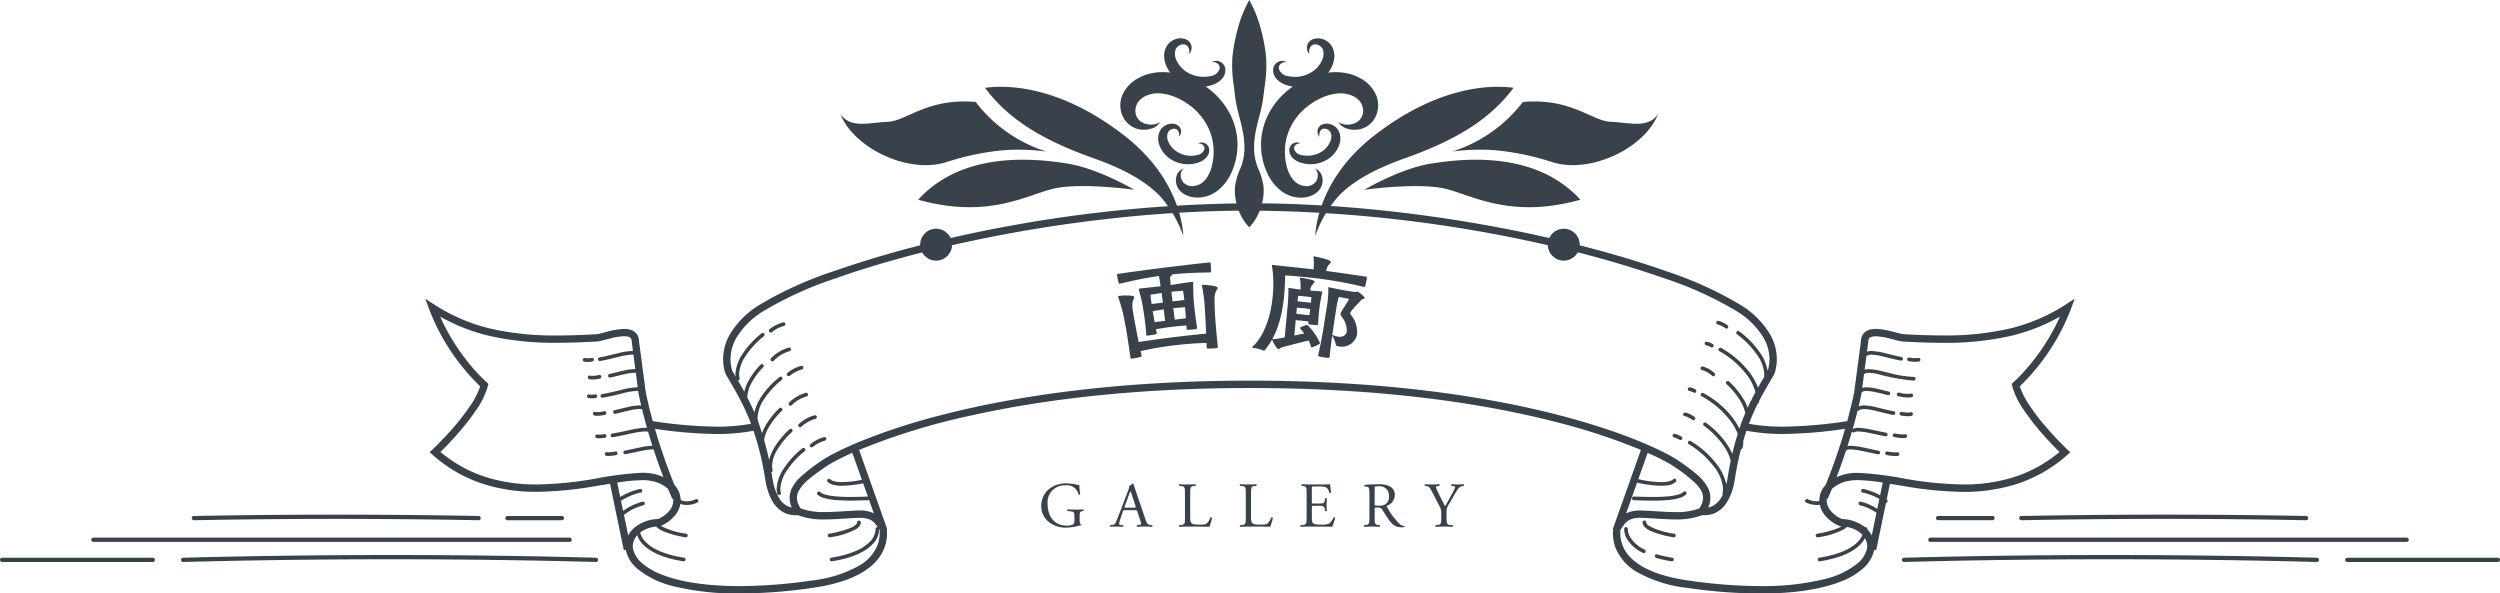 <svg xmlns="http://www.w3.org/2000/svg" width="470" height="111.575" viewBox="0 0 470 111.575"><defs><style>.a{fill:#39424b;}</style></defs><g transform="translate(25 890)"><path class="a" d="M-32.028-1.9c0-.612.012-.948.516-1.008l.192-.024a.209.209,0,0,0-.012-.3c-.4.024-.8.036-1.272.036-.708,0-1.368-.012-1.716-.036a.2.2,0,0,0,0,.3l.528.06c.744.084.78.156.78,1.164v.48a1.337,1.337,0,0,1-.12.684c-.132.2-.576.36-1.32.36-2.412,0-3.6-1.812-3.6-4.116A3.183,3.183,0,0,1-34.7-7.752a2.195,2.195,0,0,1,2.46,1.7c.072.072.288.06.324-.036a13.5,13.5,0,0,1-.18-1.74,3.167,3.167,0,0,1-.744-.108,7.172,7.172,0,0,0-1.524-.18,4.968,4.968,0,0,0-3.8,1.4,4.118,4.118,0,0,0-1.08,2.844,3.778,3.778,0,0,0,1.1,2.724A5,5,0,0,0-34.488.192,9.38,9.38,0,0,0-32.34-.12a2.689,2.689,0,0,1,.588-.108.1.1,0,0,0,.012-.144c-.216-.084-.288-.372-.288-.852Zm11.4.744a2.459,2.459,0,0,1,.156.636c0,.12-.168.192-.42.216l-.348.036a.2.2,0,0,0,.024.3c.348-.012.8-.036,1.38-.036.54,0,.96.012,1.452.036a.235.235,0,0,0,0-.3L-18.708-.3c-.516-.06-.672-.24-1.02-1.272L-21.372-6.4c-.18-.528-.372-1.08-.528-1.608a.17.17,0,0,0-.18-.108,1.346,1.346,0,0,1-.624.456,1.721,1.721,0,0,1-.2.852l-1.224,3.24c-.5,1.344-.84,2.124-1.056,2.676a.8.8,0,0,1-.72.588l-.4.036a.236.236,0,0,0,.024.3C-25.956.024-25.524,0-25.128,0c.564.012.936.012,1.248.036a.193.193,0,0,0,.024-.3l-.4-.036c-.288-.024-.348-.1-.348-.24a4.587,4.587,0,0,1,.264-1l.42-1.26c.084-.252.156-.288.456-.288h1.812c.36,0,.408.036.492.3ZM-22.776-5.94a7.314,7.314,0,0,1,.288-.708h.024a7.906,7.906,0,0,1,.276.756l.648,1.956c.108.324.084.372-.264.372H-23.28c-.336,0-.348-.012-.252-.288ZM-12.228-1.8c0,1.26-.024,1.428-.72,1.5l-.36.036a.233.233,0,0,0,.024.3C-12.612.012-12.228,0-11.724,0h1.1c1.236,0,2.376.012,2.988.036a9.622,9.622,0,0,0,.5-1.68c0-.084-.228-.132-.3-.072A2.561,2.561,0,0,1-8.22-.528c-.192.108-.444.156-1.464.156-.948,0-1.176-.144-1.308-.276-.216-.228-.252-.54-.252-1.3V-6.12c0-1.26.024-1.452.732-1.512l.288-.024c.072-.048.048-.264-.024-.3-.6.024-1.008.036-1.476.036s-.888-.012-1.56-.036c-.072.036-.1.252-.024.3l.3.024c.756.06.78.252.78,1.512Zm11.436,0c0,1.26-.024,1.428-.72,1.5l-.36.036a.233.233,0,0,0,.024.3C-1.176.012-.792,0-.288,0h1.1C2.052,0,3.192.012,3.8.036a9.622,9.622,0,0,0,.5-1.68c0-.084-.228-.132-.3-.072A2.561,2.561,0,0,1,3.216-.528c-.192.108-.444.156-1.464.156C.8-.372.576-.516.444-.648c-.216-.228-.252-.54-.252-1.3V-6.12c0-1.26.024-1.452.732-1.512l.288-.024c.072-.048.048-.264-.024-.3-.6.024-1.008.036-1.476.036s-.888-.012-1.56-.036c-.072.036-.1.252-.024.3l.3.024c.756.06.78.252.78,1.512Zm11.436,0c0,1.26-.06,1.44-.744,1.5l-.4.036a.233.233,0,0,0,.024.3C10.236.012,10.644,0,11.16,0h1.08c1.068,0,2.136.012,3.216.036A10.457,10.457,0,0,0,16-1.632a.221.221,0,0,0-.3-.084,3.013,3.013,0,0,1-.852,1.164,3.512,3.512,0,0,1-1.536.18C12.252-.372,12-.5,11.856-.648c-.192-.2-.228-.612-.228-1.248V-3.588c0-.312.036-.324.4-.324h.7a4.014,4.014,0,0,1,.924.06.513.513,0,0,1,.372.456l.108.468a.237.237,0,0,0,.312-.012c0-.264-.048-.72-.048-1.152,0-.456.048-.924.048-1.212a.237.237,0,0,0-.312-.012l-.1.492c-.06.3-.144.372-.288.42a4.451,4.451,0,0,1-1.02.072h-.7c-.36,0-.4,0-.4-.336v-2.4c0-.456,0-.48.36-.48h.864a5.729,5.729,0,0,1,1.164.072c.624.156.732.576.912,1.14a.236.236,0,0,0,.3-.024,13.484,13.484,0,0,0-.192-1.6,16.107,16.107,0,0,1-1.62.036H11.16c-.492,0-.9-.012-1.416-.036-.072.036-.1.252-.024.3l.192.024c.708.084.732.264.732,1.512Zm11.808,0c0,1.26-.024,1.416-.72,1.5l-.3.036a.231.231,0,0,0,.024.3c.564-.024,1-.036,1.5-.036.48,0,.888.012,1.428.036a.235.235,0,0,0,.024-.3L24.156-.3c-.7-.1-.72-.24-.72-1.5V-3.312c0-.252.024-.264.564-.264a.856.856,0,0,1,.852.384c.372.54.864,1.368,1.176,1.812C26.88-.168,27.492.132,28.512.132a1.868,1.868,0,0,0,.528-.06A.1.1,0,0,0,29.028-.1,1.436,1.436,0,0,1,28.2-.432a12.943,12.943,0,0,1-2.412-3.192c-.06-.1-.12-.216-.06-.288a2.22,2.22,0,0,0,1.5-2,1.788,1.788,0,0,0-1-1.68,4.249,4.249,0,0,0-2-.36c-1.176,0-2,.036-2.676.1a.2.2,0,0,0-.012.3l.384.048c.492.06.528.264.528,1.4Zm.984-5.4c0-.336.036-.384.78-.384a1.768,1.768,0,0,1,1.92,1.848,1.721,1.721,0,0,1-.6,1.488,2.011,2.011,0,0,1-1.236.312c-.612,0-.792-.024-.828-.06a.945.945,0,0,1-.036-.4ZM36.948-2.448a2.765,2.765,0,0,1,.564-1.944L38.268-5.7c.6-1.032.96-1.788,1.584-1.9l.336-.06a.2.2,0,0,0-.024-.3c-.408.024-.744.036-1.116.036s-.72-.012-1.152-.036a.2.2,0,0,0-.024.3l.216.024c.288.036.5.12.5.192a10.941,10.941,0,0,1-.78,1.584c-.36.7-.756,1.392-1.128,2.028-.468-.828-.912-1.776-1.356-2.664a5.951,5.951,0,0,1-.372-.924c0-.1.084-.156.5-.216l.156-.024c.072-.072.072-.264-.036-.3-.3.024-.732.036-1.284.036-.576,0-1.008-.012-1.392-.036a.22.22,0,0,0-.024.3l.336.06c.36.06.54.12.948.912l1.416,2.76a2.415,2.415,0,0,1,.384,1.488v.612c0,1.284-.024,1.452-.72,1.524l-.372.036a.233.233,0,0,0,.024.3C35.532.012,35.964,0,36.468,0c.48,0,.888.012,1.632.036a.233.233,0,0,0,.024-.3L37.668-.3c-.648-.048-.72-.24-.72-1.524Z" transform="translate(210 -791)"/><path class="a" d="M528.154,725.491c-.019-.3-.014-.585-.03-.866a59.819,59.819,0,0,0-6.183.469,57.309,57.309,0,0,0-6.208,1.068c.071.3.142.594.21.891.019.1-.114.215-1,.39-.994.2-1.079.128-1.109-.022-.474-3.269-.695-4.84-1.03-6.477A27.533,27.533,0,0,0,511.516,716l-.008-.041c-.022-.109.022-.139.12-.158.725-.158,2.849-.177,2.912.191.03.172-.188.474-.286.888-.131.49-.15.913.37,3.707.583,3.135.711,3.683.741,3.854,3.634-.542,4.549-.635,6.366-.877,1.5-.172,2.751-.346,6.325-.7-.06-1.645-.128-2.773-.2-3.92a32.35,32.35,0,0,0-.583-5.072.2.2,0,0,0-.033-.062c-.005-.087.046-.093.117-.1l.125-.008c.615-.022,2.732.182,2.743.556.008.2-.245.466-.4.864-.174.463-.251.88-.12,3.718.079,1.713.3,4.135.561,6.578.005.106-.144.2-1.043.245-.855.046-1.054.041-1.065-.131Zm-3.767-3.506c-.019-.193-.016-.411-.041-.651-.64.041-1.877.15-2.928.283-.98.12-2.095.3-2.8.428.052.234.1.466.153.7.024.174-.008.24-1.024.4-.787.125-.921.152-.951-.019l-.005-.041c-.025-1.229-.439-4.108-.624-5.219a30.209,30.209,0,0,0-.776-3.28c-.014-.087.049-.166.193-.191,1.354-.158,2.658-.289,3.909-.43-.1-.755-.215-1.441-.305-1.929-2.109.319-3.307.507-7.273,1.422-.172.035-.275.035-.305-.114a11.709,11.709,0,0,1-.3-1.487c-.03-.15-.011-.177.242-.226,4.827-.7,6.11-.831,8.578-1.163,2.879-.327,3.83-.488,8.534-.981.2-.008.207.057.237.182a7.453,7.453,0,0,1,.063.782,6.853,6.853,0,0,1,.014.757c-.019.112-.041.155-.194.161-3.68.052-5.26.188-7.131.362v.022c.014.106-.1.207-.218.289a.508.508,0,0,0-.155.387l.1,1.3c1.324-.174,2.514-.4,3.988-.591l.046,0a.172.172,0,0,1,.212.18c-.011,1.09.033,2.544.1,3.367.079.972.406,3.841.64,5.107.011.109-.12.223-.234.234-.251.022-.518.065-.768.087-.272.024-.5.024-.706.041-.136.014-.256-.038-.267-.147Zm-4.7-6.753c-1.133.172-2.095.343-2.095.341s.087.888.212,1.724c.526-.057,1.313-.15,2.122-.259C519.849,716.437,519.767,715.835,519.688,715.233Zm-1.318,5.467c.512-.054,1.228-.136,1.967-.234-.071-.539-.15-1.294-.264-2.155-.8.128-1.545.259-2.059.338Q518.192,719.675,518.369,720.7Zm3.369-3.887c.907-.1,1.74-.21,2.217-.278-.1-.839-.24-1.722-.24-1.722s-1.021.073-2.187.191C521.6,715.607,521.668,716.211,521.739,716.813Zm2.348,1.081c-.5.046-1.348.112-2.2.191.1.839.185,1.6.275,2.155.853-.1,1.642-.2,2.1-.27C524.188,719.175,524.144,718.5,524.087,717.895Z" transform="translate(-326.302 -1550.15)"/><path class="a" d="M542.006,712.875c.174.035.207.134.188.215a7.676,7.676,0,0,1-.136.793c-.06.3-.117.575-.182.782-.027.128-.164.166-.308.136a73.853,73.853,0,0,0-7.834-1.476c-1.283-.2-5.881-.632-6.9-.676-.016.956-.065,1.953-.136,2.969-.27,3.882-1.144,8.016-3.666,11.024-.09.106-.158.147-.245.142a.462.462,0,0,1-.215-.071,6.411,6.411,0,0,0-1.762-.425c-.109-.022-.174-.044-.174-.112,0-.041.024-.084.093-.15,2.62-2.5,3.647-6.913,3.835-10.539a20.05,20.05,0,0,0-.215-4.571.474.474,0,0,0-.019-.134c0-.087.057-.106.158-.1l.152.008c1.534.2,5.083.523,7.524.823a11.161,11.161,0,0,0,0-2.272.2.2,0,0,1-.014-.112c.005-.063.033-.06.109-.052.21.011,3.23.6,3.162,1.062-.033.234-.463.526-.635.85a3.679,3.679,0,0,0-.267.82c1.411.172,3.884.542,7.439,1.057Zm-8.992,8.953c-.019.153-.1.226-1.266.079l-.343-.041c-.251-.071-.24-.139-.229-.248l.035-.3c-.37-.046-.945-.128-1.2-.155-.232-.025-.79-.06-1.2-.1-.114,1.209-.182,2.166-.25,2.877.616-.131,1.237-.256,1.858-.376-.316-.428-.607-.719-.724-.907-.041-.068-.082-.1-.079-.139s.054-.082.128-.117a4.149,4.149,0,0,1,1.2-.436.18.18,0,0,1,.134.06,11.43,11.43,0,0,1,2.277,3.293c-.005.044.011.065.005.112,0,.019-.03.06-.109.115a6.168,6.168,0,0,1-1.433.64.126.126,0,0,1-.123-.106,8.124,8.124,0,0,0-.458-1.193c-.6.123-4.4,1.1-5.039,1.294-.294.065-.444.338-.621.324-.387-.027-1.22-1.683-1.218-1.792,0-.066.114-.06.251-.074a21.464,21.464,0,0,0,2.13-.332c.12-1.25.567-6.05.6-6.524.049-.629.073-.91.1-2.5.005-.065-.014-.131-.011-.177.005-.084.063-.125.18-.117.052.005.1.033.169.038.583.087,1.31.2,1.94.281a9.737,9.737,0,0,0-.117-2.105l.005-.063c.005-.065.03-.063.155-.052,2.588.392,2.609.618,2.6.719-.019.174-.25.387-.392.585a1.66,1.66,0,0,0-.428,1.109q1,.061,2,.139l.073.011c.147.019.188.09.172.2l-.011.084c-.327,1.512-.4,2.073-.469,2.588-.065.474-.2,1.7-.283,3.157Zm-1.242-5.075s-.839-.12-1.272-.163-1.228-.1-1.228-.1-.071.517-.12,1.016c.425.06,1.07.125,1.307.152.215.022.806.087,1.215.114C531.707,717.312,531.773,716.754,531.773,716.754Zm-.24,2.22c-.376-.044-.937-.128-1.2-.155s-.874-.068-1.3-.109c-.035.381-.074.763-.109,1.147.417.06,1,.12,1.209.142.234.025.861.093,1.261.12Zm1.506,8.6c.632-2.563,1.185-6.164,1.362-7.39.046-.321.163-.961.27-1.692a18.266,18.266,0,0,0,.264-3.511.16.16,0,0,1-.014-.093c0-.019.03-.014.054-.014l.123.019c.409.076,2.127.43,2.882.567.681.114,1.515.242,1.9.316.169.033.376-.125.548-.093a4.338,4.338,0,0,1,1.275,1.051.2.2,0,0,1,.041.163c-.016.084-.082.161-.292.207-.133.035-.21.044-.281.139-.485.545-1.588,1.634-1.986,2.22a.663.663,0,0,0-.117.242.437.437,0,0,0,.125.357,5.069,5.069,0,0,1,1.136,3.786,2.932,2.932,0,0,1-3.446,2.144,1.644,1.644,0,0,1-.327-.082.35.35,0,0,1-.193-.21,5.4,5.4,0,0,0-.657-1.672.585.585,0,0,1-.008-.112c.005-.041.011-.063.057-.054l.044.005a3.733,3.733,0,0,0,.9.286c.9.155,1.564-.18,1.711-.948a3.794,3.794,0,0,0-.814-2.574c-.24-.417-.387-.531-.346-.787a1.915,1.915,0,0,1,.106-.313c.213-.425,1.226-1.877,1.484-2.468-.311-.057-1.435-.275-1.942-.357a18.541,18.541,0,0,0-.5,2.449c-.131.79-1.038,6.554-1.2,8.771-.041.237-.049.3-1.239.112-.692-.106-.964-.207-.934-.422Z" transform="translate(-310.216 -1550.87)"/><path class="a" d="M494.917,728.039" transform="translate(-354.547 -1518.175)"/><path class="a" d="M766.706,736.123a39.885,39.885,0,0,0,6.232-10.83l.725-1.945-1.743,1.125a33.787,33.787,0,0,1-10.716,4.541,53.845,53.845,0,0,1-12.413,1.237c-2.312,0-4.75-.087-7.341-.237a2.854,2.854,0,0,1-.3-.044c-.482-.1-1.283-.327-2.157-.539a12.174,12.174,0,0,0-2.732-.4,4.287,4.287,0,0,0-.986.1,2.787,2.787,0,0,0-.7.259,2.014,2.014,0,0,0-.825.814,2.463,2.463,0,0,0-.286,1.169l-1.272,9.591c-.387,1.866-.836,3.683-1.3,5.4a85.9,85.9,0,0,1-12,1.04,35.449,35.449,0,0,1-6.483-.542,40.793,40.793,0,0,1,1.7-3.854.339.339,0,0,0,.2-.218h0c.025-.1.041-.2.06-.3.3-.583.6-1.141.888-1.648.509-.918.975-1.7,1.329-2.3.177-.3.327-.556.444-.774q.086-.159.155-.294a2.083,2.083,0,0,0,.112-.281h0a8.841,8.841,0,0,0,.357-2.487,9.441,9.441,0,0,0-1.3-4.713,16.375,16.375,0,0,0-5.445-5.431A68.85,68.85,0,0,0,697,718.225c-18.25-6.477-48.349-12.819-78.4-12.819a259.777,259.777,0,0,0-56.635,6.616,200.3,200.3,0,0,0-21.761,6.2,69.115,69.115,0,0,0-13.9,6.339,16.4,16.4,0,0,0-5.445,5.431,9.442,9.442,0,0,0-1.3,4.715,8.617,8.617,0,0,0,.359,2.484,2.107,2.107,0,0,0,.112.283c.079.166.191.362.327.6.471.825,1.286,2.149,2.171,3.808a42.721,42.721,0,0,1,2.28,4.977,35.224,35.224,0,0,1-6.486.545,85.9,85.9,0,0,1-12-1.04c-.469-1.722-.915-3.536-1.3-5.4l-1.275-9.583a2.636,2.636,0,0,0-.221-1.051,2.04,2.04,0,0,0-.474-.643,2.431,2.431,0,0,0-.991-.52,4.122,4.122,0,0,0-1.111-.131,13.286,13.286,0,0,0-3.1.493c-.485.12-.932.242-1.3.335-.182.046-.349.084-.485.112a2.178,2.178,0,0,1-.3.044c-2.59.15-5.026.237-7.341.237a53.838,53.838,0,0,1-12.41-1.237,33.788,33.788,0,0,1-10.716-4.541l-1.743-1.122.725,1.942a39.773,39.773,0,0,0,6.232,10.83,36.715,36.715,0,0,0,3.372,3.694,14.49,14.49,0,0,1-1.751,3.481,46.01,46.01,0,0,1-4.625,5.756c-.73.793-1.378,1.452-1.841,1.912-.232.234-.417.411-.542.536l-.144.142-.046.044-.55.52.567.5a26.639,26.639,0,0,0,9.683,5.516,32.6,32.6,0,0,0,9.929,1.424,69.526,69.526,0,0,0,11.168-1.1c.885-.144,1.74-.286,2.563-.419l2.591,12.486.373-.079.011.079a6.4,6.4,0,0,0,2.073,3.421,17.008,17.008,0,0,0,7.341,3.468,50.146,50.146,0,0,0,11.972,1.258,97.451,97.451,0,0,0,13.709-1.057c5.7-.814,9.19-2.419,11.285-4.336a8.369,8.369,0,0,0,2.155-3.01,7.631,7.631,0,0,0,.569-2.914c0-.155-.005-.311-.014-.466l-.09.005a.678.678,0,0,0,.049-.567l-5.2-14.644a123.788,123.788,0,0,1,20.93-6.445c12.772-2.857,30.14-5.194,52.558-5.194h0c25.621,0,44.645,3.051,57.744,6.447a115.948,115.948,0,0,1,15.292,5c.155.065.305.131.455.2l-5.2,14.644a.677.677,0,0,0,.049.567l-.09-.005h0c-.008.153-.014.308-.014.466a7.657,7.657,0,0,0,.569,2.917,9.331,9.331,0,0,0,4,4.38,24.907,24.907,0,0,0,9.441,2.966,97.854,97.854,0,0,0,13.709,1.057c6.306,0,11.326-.8,14.946-2.19a13.748,13.748,0,0,0,4.366-2.539,6.4,6.4,0,0,0,2.073-3.421l.011-.076.373.076,1.847-8.9a.374.374,0,0,0,.231-.133.347.347,0,0,0-.071-.485h0l-.033-.022.61-2.942c.823.133,1.681.275,2.563.419a69.841,69.841,0,0,0,11.171,1.1,32.67,32.67,0,0,0,9.926-1.427,26.674,26.674,0,0,0,9.686-5.516l.564-.5-.55-.52-.019-.022a62.565,62.565,0,0,1-4.309-4.584A38.6,38.6,0,0,1,765,743.167a14.251,14.251,0,0,1-1.667-3.35A36.436,36.436,0,0,0,766.706,736.123Zm-271.2,21.064a68.676,68.676,0,0,1-10.95,1.084,31.2,31.2,0,0,1-9.512-1.362,25.19,25.19,0,0,1-8.618-4.745c.749-.741,2.177-2.19,3.68-3.944a41.76,41.76,0,0,0,3.179-4.168,14.557,14.557,0,0,0,2.043-4.3l.1-.406-.316-.275h0a32.731,32.731,0,0,1-3.617-3.928,39.075,39.075,0,0,1-5.145-8.436,35.093,35.093,0,0,0,9.348,3.65,55.057,55.057,0,0,0,12.729,1.275c2.348,0,4.81-.09,7.42-.24a4.333,4.333,0,0,0,.49-.068c.594-.12,1.373-.349,2.212-.55a10.734,10.734,0,0,1,2.408-.365,3.026,3.026,0,0,1,.681.063,1.407,1.407,0,0,1,.343.128.648.648,0,0,1,.278.27,1.2,1.2,0,0,1,.12.575v.044l.223,1.694c-.065,0-.131-.008-.2-.008a12.678,12.678,0,0,0-2.748.458c-1.041.251-2.185.553-3.356.755a.346.346,0,0,0,.12.681h0c1.207-.212,2.367-.515,3.4-.765a12.435,12.435,0,0,1,2.585-.439,2.509,2.509,0,0,1,.289.016l.362,2.713c-.063,0-.123-.011-.191-.011a10.261,10.261,0,0,0-2.111.31c-.787.177-1.651.406-2.55.61a.345.345,0,0,0,.155.673h0c.912-.207,1.779-.439,2.55-.61a9.685,9.685,0,0,1,1.958-.291c.1,0,.188.005.283.014l.357,2.713c-.057,0-.114-.005-.174-.005a13.619,13.619,0,0,0-2.942.5c-1.117.27-2.348.588-3.6.779a.346.346,0,0,0,.1.684h0c1.294-.2,2.544-.52,3.653-.793a13.2,13.2,0,0,1,2.778-.488,2.219,2.219,0,0,1,.27.016l.068.5.005.025q.233,1.115.488,2.2c-.12-.011-.245-.016-.371-.016a9.913,9.913,0,0,0-2.1.305c-.779.177-1.634.4-2.525.6a.346.346,0,1,0,.152.676h0c.907-.21,1.765-.433,2.528-.607a9.393,9.393,0,0,1,1.945-.289,2.277,2.277,0,0,1,.542.057c.294,1.2.6,2.367.923,3.489a3.327,3.327,0,0,0-.37-.019,14.6,14.6,0,0,0-2.743.4c-1.057.221-2.234.49-3.438.692a.345.345,0,0,0,.114.681h0c1.231-.207,2.422-.479,3.468-.7a13.723,13.723,0,0,1,2.6-.387,2.206,2.206,0,0,1,.583.063c.264.91.534,1.784.8,2.626a13.079,13.079,0,0,0-2.274.308c-.885.18-1.874.409-2.9.61a.344.344,0,0,0-.275.4.349.349,0,0,0,.406.272h0c1.043-.2,2.035-.43,2.909-.607a12.376,12.376,0,0,1,2.193-.3c.06,0,.114.005.169.008.651,2,1.291,3.762,1.841,5.2a9.3,9.3,0,0,0-1.583-.55,9.988,9.988,0,0,0-2.43-.259A61.445,61.445,0,0,0,495.51,757.187Zm8.812.278a8.583,8.583,0,0,1,2.092.215,6.079,6.079,0,0,1,2.808,1.446c.49,1.2.8,1.871.8,1.877l.155-.071a2.235,2.235,0,0,1,.025.33,3.076,3.076,0,0,1-.692,1.882,5.736,5.736,0,0,1-2.157,1.623,7.233,7.233,0,0,0-4.729,1.86,4.8,4.8,0,0,0-.907,1.218l-.8-3.841a9.885,9.885,0,0,1,3.661-1.822.345.345,0,0,0-.155-.673,10.322,10.322,0,0,0-3.664,1.746l-.4-1.912a11.519,11.519,0,0,1,3.726-1.553.344.344,0,0,0,.256-.414.348.348,0,0,0-.392-.261,12.14,12.14,0,0,0-3.74,1.509l-.561-2.7a32.263,32.263,0,0,1,4.663-.455Zm44.669,9.975a6.252,6.252,0,0,1-.466,2.392,7.944,7.944,0,0,1-3.437,3.729,23.658,23.658,0,0,1-8.924,2.776,96.258,96.258,0,0,1-13.51,1.043c-6.186,0-11.07-.792-14.453-2.095a12.455,12.455,0,0,1-3.933-2.269,5,5,0,0,1-1.648-2.68,2.153,2.153,0,0,1-.044-.439,3.234,3.234,0,0,1,.825-2.075,4.764,4.764,0,0,0,1.12,1.751c1.2,1.234,3.429,2.492,7.591,3.149a.345.345,0,0,0,.106-.681c-4.067-.643-6.145-1.863-7.2-2.947a3.89,3.89,0,0,1-1.054-1.8,5.976,5.976,0,0,1,3.01-1.106,3.9,3.9,0,0,0,1.395.907,19.011,19.011,0,0,0,4.108,1.111.346.346,0,0,0,.15-.676l-.025-.005a14.024,14.024,0,0,1-4.6-1.389c-.052-.033-.09-.06-.134-.087a7.133,7.133,0,0,0,2.735-2.062,4.616,4.616,0,0,0,.923-2.07,3.239,3.239,0,0,0,1.193.218,4.827,4.827,0,0,0,2-.466.339.339,0,0,0,.153-.46.345.345,0,0,0-.463-.155h0a4.287,4.287,0,0,1-1.686.39,2.377,2.377,0,0,1-1.141-.272,4.293,4.293,0,0,0-1.179-2.814,109.327,109.327,0,0,1-3.656-10.544,84.633,84.633,0,0,0,11.585.97,36.186,36.186,0,0,0,6.943-.608,53.791,53.791,0,0,1,1.681,6.213c.18.872.305,1.607.4,2.2s.161,1.027.223,1.337a12.421,12.421,0,0,0,.937,2.9,5.836,5.836,0,0,0,2.13,2.531,4.8,4.8,0,0,0,2.571.7c.125,0,.251-.011.37-.019a13.542,13.542,0,0,0,5.045.812c1.909,0,3.931-.2,6.121-.292h0c.155-.008.305-.013.447-.013a5.667,5.667,0,0,1,1.484.169,2.7,2.7,0,0,1,1.3.76,5.937,5.937,0,0,1,.646.828.273.273,0,0,0-.114-.011.343.343,0,0,0-.305.379h0v.076a3.464,3.464,0,0,1-1.128,2.345c-1.057,1.084-3.135,2.3-7.2,2.947a.345.345,0,0,0,.106.681c4.162-.656,6.393-1.915,7.594-3.149a4.173,4.173,0,0,0,1.318-2.825v-.033c.06.1.122.193.185.3l.03.038-.133.005A3.128,3.128,0,0,1,548.991,767.44ZM545.652,757.4a20.323,20.323,0,0,1-3.7.428,6.3,6.3,0,0,1-1.395-.131,1.788,1.788,0,0,1-.863-.406.346.346,0,0,0-.49.487h0a2.443,2.443,0,0,0,1.2.591,7.221,7.221,0,0,0,1.55.15,21.223,21.223,0,0,0,3.931-.466l.888,2.49c-.7.019-1.907.074-3.236.074a27.12,27.12,0,0,1-3.519-.191,8.2,8.2,0,0,1-1.4-.3,2.135,2.135,0,0,1-.831-.444.346.346,0,0,0-.488.49h0a2.761,2.761,0,0,0,1.1.607,10.813,10.813,0,0,0,2.394.425c.893.076,1.847.1,2.743.1,1.509,0,2.868-.068,3.478-.076l.88,2.479c-.036-.016-.068-.041-.106-.06a5.948,5.948,0,0,0-2.59-.488c-.163,0-.332,0-.507.011h0c-2.242.1-4.255.291-6.066.291a12.247,12.247,0,0,1-4.484-.689,3.623,3.623,0,0,1-.705-1.991,2.835,2.835,0,0,1,.37-1.367,7.855,7.855,0,0,1,1.885-2.135c.858-.73,1.9-1.474,3.015-2.253a22.2,22.2,0,0,1,2.4-1.395c.76-.392,1.672-.834,2.74-1.31Zm125.814-13.421c-12.868-2.879-30.344-5.227-52.857-5.227h0c-25.727,0-44.871,3.067-58.093,6.491a117.329,117.329,0,0,0-15.472,5.061c-1.869.776-3.386,1.49-4.568,2.1a23.736,23.736,0,0,0-2.558,1.493,30.74,30.74,0,0,0-3.988,3.133,7.652,7.652,0,0,0-1.338,1.732,4.2,4.2,0,0,0-.531,2.021,4.333,4.333,0,0,0,.411,1.82,3.3,3.3,0,0,1-.512-.136,3.563,3.563,0,0,1-1.7-1.367,9.213,9.213,0,0,1-1.335-3.457c-.049-.24-.117-.686-.215-1.283-.022-.131-.046-.272-.071-.417a.341.341,0,0,0,.221-.417h0a2.754,2.754,0,0,1-.1-.76,6.387,6.387,0,0,1,1.016-3.078,14.6,14.6,0,0,1,2.729-3.28.346.346,0,0,0-.466-.512,15.256,15.256,0,0,0-2.855,3.443,8.505,8.505,0,0,0-.978,2.337c-.232-1.081-.537-2.343-.951-3.77a6.894,6.894,0,0,1,.869-2.345,14.136,14.136,0,0,1,2.471-3.124.346.346,0,0,0-.479-.5,14.882,14.882,0,0,0-2.593,3.282,9.252,9.252,0,0,0-.651,1.417q-.233-.719-.49-1.485c-.082-.234-.166-.466-.251-.7v-.025h0a2.66,2.66,0,0,1-.1-.76,6.765,6.765,0,0,1,1.253-3.459,15.442,15.442,0,0,1,3.293-3.585.346.346,0,0,0-.409-.558l-.025.019a16.143,16.143,0,0,0-3.446,3.756,8.633,8.633,0,0,0-1.261,2.893c-.428-.989-.874-1.926-1.318-2.786,0-.038-.008-.068-.008-.1a5.989,5.989,0,0,1,.8-2.686,13.555,13.555,0,0,1,2.176-2.925.345.345,0,1,0-.5-.479h0a14.012,14.012,0,0,0-2.288,3.083,7.583,7.583,0,0,0-.763,2l-.37-.67q-.45-.8-.831-1.446a.333.333,0,0,0,.09-.005.346.346,0,0,0,.237-.425h0a2.754,2.754,0,0,1-.1-.76,6.839,6.839,0,0,1,1.286-3.508,15.663,15.663,0,0,1,3.37-3.623.345.345,0,0,0-.425-.545h0a16.286,16.286,0,0,0-3.522,3.789,7.48,7.48,0,0,0-1.4,3.887,4.159,4.159,0,0,0,.027.452l-.079-.136c-.174-.3-.319-.55-.419-.738-.052-.093-.093-.172-.12-.226l-.027-.065-.008-.016h0a7.344,7.344,0,0,1-.3-2.092,8.082,8.082,0,0,1,1.122-4.031,14.955,14.955,0,0,1,5-4.957,67.741,67.741,0,0,1,13.609-6.191c18.073-6.431,48.085-12.751,77.931-12.748a258.481,258.481,0,0,1,56.33,6.581,198.264,198.264,0,0,1,21.606,6.161,67.507,67.507,0,0,1,13.609,6.194,14.972,14.972,0,0,1,5,4.955,8.087,8.087,0,0,1,1.122,4.031,7.463,7.463,0,0,1-.3,2.095l-.014.027-.03.065a8.6,8.6,0,0,0-1.493-3.476,16.767,16.767,0,0,0-3.862-3.936.345.345,0,1,0-.406.558h0a15.929,15.929,0,0,1,3.7,3.77,7.034,7.034,0,0,1,1.427,3.721,2.81,2.81,0,0,1-.065.6c-.316.534-.7,1.188-1.122,1.939a11.027,11.027,0,0,0-1.8-3.135,17.246,17.246,0,0,0-5.124-4.325.348.348,0,0,0-.469.136.344.344,0,0,0,.136.469h0a16.585,16.585,0,0,1,4.914,4.146,9.455,9.455,0,0,1,1.869,3.568l-.1.169c-.447.839-.918,1.762-1.37,2.748a8.868,8.868,0,0,0-.722-1.536,15.04,15.04,0,0,0-2.754-3.383.344.344,0,1,0-.469.5,14.474,14.474,0,0,1,2.628,3.225,7.543,7.543,0,0,1,.883,2.171c-.322.746-.621,1.523-.9,2.315-.076.215-.142.425-.213.632a13.753,13.753,0,0,0-2.6-3.565,17.213,17.213,0,0,0-4.187-3.122.347.347,0,0,0-.319.615,16.485,16.485,0,0,1,5.074,4.176,11.388,11.388,0,0,1,1.52,2.4c.076.166.139.329.2.49-.43,1.386-.768,2.639-1.032,3.745a10.572,10.572,0,0,0-1.04-1.882,16.653,16.653,0,0,0-3.876-3.944.345.345,0,1,0-.406.558,16.028,16.028,0,0,1,3.715,3.775,8.53,8.53,0,0,1,1.316,2.8l-.06.281c-.18.893-.311,1.651-.411,2.247s-.163,1.046-.215,1.286c-.044.213-.093.414-.142.608a9.411,9.411,0,0,0-1.891-3.884,17.213,17.213,0,0,0-4.808-4.252.347.347,0,0,0-.354.6,16.527,16.527,0,0,1,4.612,4.072,7.72,7.72,0,0,1,1.836,4.29,2.75,2.75,0,0,1-.1.76.332.332,0,0,0,.057.3l-.041.093a4.462,4.462,0,0,1-1.618,1.956,3.161,3.161,0,0,1-1.1.425,4.383,4.383,0,0,0,.414-1.822,4.229,4.229,0,0,0-.531-2.018,9.171,9.171,0,0,0-2.212-2.536c-.923-.787-2-1.55-3.116-2.329a22.674,22.674,0,0,0-2.561-1.493c-4.135-2.127-12.4-5.538-25.278-8.42Zm24.64,9.653a21.981,21.981,0,0,1,2.405,1.395,29.548,29.548,0,0,1,3.805,2.977,6.258,6.258,0,0,1,1.1,1.411,2.875,2.875,0,0,1,.371,1.37,3.609,3.609,0,0,1-.711,1.991,12.228,12.228,0,0,1-4.481.692c-1.809,0-3.824-.2-6.063-.291h0c-.177-.008-.349-.011-.509-.011a7.038,7.038,0,0,0-1.847.212,4.422,4.422,0,0,0-.853.341l2.059-5.791a22.609,22.609,0,0,0,4.524.594,7.171,7.171,0,0,0,1.544-.15,2.441,2.441,0,0,0,1.2-.591.345.345,0,1,0-.487-.488h0a1.779,1.779,0,0,1-.864.409,6.318,6.318,0,0,1-1.395.131,18.829,18.829,0,0,1-3.078-.311c-.447-.079-.828-.155-1.1-.218l-.117-.027,1.76-4.947c1.062.466,1.98.907,2.737,1.3Zm38.494,16.7a5,5,0,0,1-1.651,2.678,15.706,15.706,0,0,1-6.744,3.149,48.6,48.6,0,0,1-11.636,1.217,95.859,95.859,0,0,1-13.511-1.043c-5.535-.79-8.749-2.332-10.552-3.988a6.94,6.94,0,0,1-1.809-2.514,6.271,6.271,0,0,1-.466-2.394c0-.131.005-.259.011-.387l-.131-.005.03-.038c.27-.436.509-.812.749-1.122a3.1,3.1,0,0,1,1.141-.989,4.583,4.583,0,0,1,1.994-.354c.142,0,.292.005.447.011h0c2.19.09,4.211.292,6.121.294a13.558,13.558,0,0,0,5.045-.812c.123.008.245.016.37.016a5.025,5.025,0,0,0,1.724-.289,4.965,4.965,0,0,0,2.356-1.871,10.576,10.576,0,0,0,1.556-3.969c.065-.311.131-.752.226-1.34.188-1.128.482-2.8,1.043-4.933a.337.337,0,0,0,.3-.248h0a3.385,3.385,0,0,0,.128-.951c0-.1,0-.193-.011-.292.185-.629.392-1.294.618-1.988a36.235,36.235,0,0,0,6.946.608,84.674,84.674,0,0,0,11.59-.97c-.752,2.6-1.539,4.938-2.244,6.878-.537,1.479-1.024,2.719-1.411,3.669a4.286,4.286,0,0,0-1.182,2.9c0,.044,0,.093,0,.136a2.551,2.551,0,0,1-.5.049,4.02,4.02,0,0,1-1.19-.2,3.07,3.07,0,0,1-.37-.136l-.1-.044-.022-.008h-.005a.346.346,0,0,0-.463.152.341.341,0,0,0,.152.463h0a4.883,4.883,0,0,0,2,.466,3.492,3.492,0,0,0,.583-.049,4.65,4.65,0,0,0,.891,1.9,7.125,7.125,0,0,0,2.781,2.086l.117.049.125.008c.068.005.128.014.193.019a5.246,5.246,0,0,1-.618.311,18.108,18.108,0,0,1-3.96,1.065.345.345,0,0,0,.1.684l.027-.005a14.633,14.633,0,0,0,4.832-1.479,2.967,2.967,0,0,0,.588-.452,5.267,5.267,0,0,1,2.819,1.335c.046.044.084.09.128.136a4.3,4.3,0,0,1-.91,1.345c-1.057,1.087-3.135,2.3-7.2,2.947a.346.346,0,0,0,.106.684c4.162-.656,6.393-1.918,7.589-3.151a5.038,5.038,0,0,0,.877-1.193,3.1,3.1,0,0,1,.431,1.517,2.319,2.319,0,0,1-.041.436Zm2.465-10.038a11.557,11.557,0,0,0-3.165-1.182.345.345,0,0,0-.136.676,10.947,10.947,0,0,1,2.958,1.1l.2.112-.387,1.863a9.962,9.962,0,0,0-3.1-1.359.347.347,0,0,0-.155.676,8.924,8.924,0,0,1,2.612,1.1c.188.112.351.218.493.316l-.88,4.249a4.858,4.858,0,0,0-.844-1.15v-.1a.346.346,0,0,0-.379-.31c-.016,0-.027.011-.041.014a7.57,7.57,0,0,0-4.366-1.536,5.7,5.7,0,0,1-2.157-1.621,3.086,3.086,0,0,1-.692-1.882,3.261,3.261,0,0,1,.024-.33l.155.071c0-.008.308-.684.8-1.879a6.128,6.128,0,0,1,2.808-1.446,8.723,8.723,0,0,1,2.092-.215,32.639,32.639,0,0,1,4.663.452Zm31.633-10.3c.869.942,1.618,1.7,2.092,2.171a25.176,25.176,0,0,1-8.621,4.745,31.259,31.259,0,0,1-9.512,1.362,68.677,68.677,0,0,1-10.947-1.084,61.461,61.461,0,0,0-8.812-1.1,9.971,9.971,0,0,0-2.427.259,9.332,9.332,0,0,0-1.585.55c.537-1.4,1.155-3.108,1.79-5.045a.394.394,0,0,0,.079-.024,1.707,1.707,0,0,1,.782-.139,12.185,12.185,0,0,1,2.193.3c.874.177,1.866.406,2.909.607a.344.344,0,1,0,.131-.675h0c-1.027-.2-2.016-.431-2.9-.608a12.66,12.66,0,0,0-2.326-.316,3.4,3.4,0,0,0-.6.052c.275-.858.55-1.757.82-2.688a.342.342,0,0,0,.433.093,1.64,1.64,0,0,1,.782-.139,12.163,12.163,0,0,1,2.193.3c.874.177,1.866.4,2.909.607a.346.346,0,0,0,.131-.678h0c-1.027-.2-2.016-.428-2.9-.6a12.67,12.67,0,0,0-2.326-.316,2.414,2.414,0,0,0-1.062.2q.482-1.671.921-3.462a.34.34,0,0,0,.319-.046,1.5,1.5,0,0,1,.915-.226,11.3,11.3,0,0,1,2.356.39c.932.218,1.986.5,3.086.719a.346.346,0,0,0,.136-.678h0c-1.076-.215-2.116-.49-3.062-.714a11.608,11.608,0,0,0-2.517-.4,2.509,2.509,0,0,0-1.049.193q.278-1.169.529-2.375l.005-.022.035-.278.027-.013a1.5,1.5,0,0,1,.912-.226,8.864,8.864,0,0,1,1.754.248c.681.147,1.449.346,2.261.542a.344.344,0,1,0,.158-.67h0c-.8-.191-1.569-.387-2.272-.542a9.319,9.319,0,0,0-1.9-.261,2.851,2.851,0,0,0-.831.117l.343-2.593.033-.019a1.506,1.506,0,0,1,.915-.223,8.338,8.338,0,0,1,1.6.212,35.987,35.987,0,0,0,6.812,1.245.345.345,0,0,0,.014-.689h0a21.724,21.724,0,0,1-4.62-.741c-.73-.177-1.427-.357-2.065-.49a8.922,8.922,0,0,0-1.741-.229,2.751,2.751,0,0,0-.842.122l.346-2.6.046-.022a1.475,1.475,0,0,1,.912-.224,11.18,11.18,0,0,1,2.378.39c.942.224,2.007.507,3.119.725a.346.346,0,0,0,.4-.281.35.35,0,0,0-.267-.4h0c-1.084-.212-2.135-.49-3.092-.719a11.954,11.954,0,0,0-2.539-.406,2.739,2.739,0,0,0-.853.123l.24-1.806v-.044a1.246,1.246,0,0,1,.1-.537.66.66,0,0,1,.15-.207,1.006,1.006,0,0,1,.425-.21,2.771,2.771,0,0,1,.746-.084,12.172,12.172,0,0,1,2.765.452c.466.12.915.24,1.307.338.2.046.379.09.553.125a3.7,3.7,0,0,0,.488.068c2.609.15,5.075.24,7.422.24a55.088,55.088,0,0,0,12.729-1.275,35.18,35.18,0,0,0,9.348-3.647,39.323,39.323,0,0,1-5.241,8.55c-.992,1.237-1.88,2.193-2.514,2.844-.319.322-.575.567-.749.73-.087.084-.155.144-.2.182l-.052.046-.008.008h0l-.316.275.1.406a14.567,14.567,0,0,0,2.046,4.3,47.1,47.1,0,0,0,4.759,5.941Z" transform="translate(-408.61 -1557.192)"/><path class="a" d="M492.64,722.366a16.239,16.239,0,0,0-3.459,3.762,7.438,7.438,0,0,0-1.37,3.844,3.473,3.473,0,0,0,.125.948.346.346,0,0,0,.665-.191h0a2.834,2.834,0,0,1-.1-.757,6.821,6.821,0,0,1,1.261-3.473,15.543,15.543,0,0,1,3.312-3.59.347.347,0,0,0-.43-.545Z" transform="translate(-366.798 -1528.086)"/><path class="a" d="M491.614,730.118" transform="translate(-360.241 -1514.591)"/><path class="a" d="M496.573,728.972a2.514,2.514,0,0,0,.793-.692,1,1,0,0,0,.193-.564.649.649,0,0,0-.025-.177.343.343,0,0,0-.662.174h0a.322.322,0,0,1-.079.174,2.8,2.8,0,0,1-1.22.817,18.11,18.11,0,0,1-3.955,1.065.346.346,0,0,0,.123.681h0A14.721,14.721,0,0,0,496.573,728.972Zm.3-1.253Z" transform="translate(-360.727 -1519.438)"/><path class="a" d="M487.832,715.466a6.093,6.093,0,0,1,2.255-1.158.346.346,0,1,0-.147-.675l-.019.005a6.811,6.811,0,0,0-2.517,1.283.346.346,0,0,0,.428.545Z" transform="translate(-367.724 -1543.023)"/><path class="a" d="M491.218,715.625a.347.347,0,0,0-.419-.248,7.238,7.238,0,0,0-3.315,2,.345.345,0,1,0,.5.479h0a6.573,6.573,0,0,1,2.985-1.817A.349.349,0,0,0,491.218,715.625Z" transform="translate(-367.529 -1540.02)"/><path class="a" d="M489.083,718.5a6.216,6.216,0,0,1,2.3-1.2.346.346,0,0,0-.169-.67h0a6.931,6.931,0,0,0-2.569,1.329.346.346,0,0,0,.411.556l.022-.019Z" transform="translate(-365.59 -1537.856)"/><path class="a" d="M492.279,718.748a.345.345,0,0,0-.419-.251h0a7.152,7.152,0,0,0-3.119,1.811.347.347,0,0,0,.482.5h0a6.442,6.442,0,0,1,2.806-1.64A.35.35,0,0,0,492.279,718.748Z" transform="translate(-365.373 -1534.641)"/><path class="a" d="M489.391,722.185a.344.344,0,0,0,.485.027l0,0h0a6.364,6.364,0,0,1,2.653-1.493.346.346,0,0,0-.147-.676l-.019.005a7.053,7.053,0,0,0-2.953,1.651.347.347,0,0,0-.022.488Z" transform="translate(-364.228 -1531.976)"/><path class="a" d="M492.774,721.555a6.868,6.868,0,0,0-2.56,1.318.345.345,0,0,0,.433.536h0a6.209,6.209,0,0,1,2.293-1.185.346.346,0,0,0-.15-.675l-.019.005Z" transform="translate(-362.855 -1529.377)"/><path class="a" d="M476.223,716.758a.344.344,0,1,0-.117-.678h0a4.889,4.889,0,0,1-.768.079,2.848,2.848,0,0,1-.482-.044.341.341,0,0,0-.417.256.346.346,0,0,0,.256.417l.027.005h0a3.32,3.32,0,0,0,.615.055A4.835,4.835,0,0,0,476.223,716.758Z" transform="translate(-389.867 -1538.799)"/><path class="a" d="M475.206,717.387a.346.346,0,1,0-.158.673l.027.005h0a3.313,3.313,0,0,0,.613.054,6.279,6.279,0,0,0,1.37-.182.347.347,0,0,0-.155-.676,5.551,5.551,0,0,1-1.215.169A2.576,2.576,0,0,1,475.206,717.387Z" transform="translate(-389.261 -1536.767)"/><path class="a" d="M476.636,718.888a.342.342,0,0,0-.39-.289h0a4.125,4.125,0,0,1-.635.052,2.409,2.409,0,0,1-.482-.041.341.341,0,0,0-.4.267v.005a.346.346,0,0,0,.272.4h0a3.09,3.09,0,0,0,.613.057,5.156,5.156,0,0,0,.738-.06A.345.345,0,0,0,476.636,718.888Z" transform="translate(-389.368 -1534.454)"/><path class="a" d="M477.4,720.438a.347.347,0,0,0-.155-.675,5.465,5.465,0,0,1-1.226.172,2.848,2.848,0,0,1-.482-.041.344.344,0,1,0-.133.676h0a3.1,3.1,0,0,0,.616.054A6.372,6.372,0,0,0,477.4,720.438Z" transform="translate(-388.659 -1532.454)"/><path class="a" d="M477.383,721.63a.348.348,0,0,0-.4-.286h0a5.566,5.566,0,0,1-.951.09,2.571,2.571,0,0,1-.354-.019.347.347,0,1,0-.079.689h0c.144.014.289.022.433.022a6.893,6.893,0,0,0,1.06-.1A.349.349,0,0,0,477.383,721.63Z" transform="translate(-388.374 -1529.724)"/><path class="a" d="M477.929,722.544a6.835,6.835,0,0,1-1.247.142,2.55,2.55,0,0,1-.354-.019.347.347,0,0,0-.079.689h0c.144.014.289.022.433.022a7.325,7.325,0,0,0,1.375-.155.341.341,0,0,0,.283-.4.345.345,0,0,0-.4-.286l-.016,0Z" transform="translate(-387.259 -1527.659)"/><path class="a" d="M550.158,731.992a6.2,6.2,0,0,1-2.713-2.318,3.011,3.011,0,0,1-.449-1.46v-.073h0a.344.344,0,1,0-.684-.079h0a.918.918,0,0,0-.005.15,3.662,3.662,0,0,0,.542,1.809,6.9,6.9,0,0,0,3,2.585.346.346,0,0,0,.463-.152.342.342,0,0,0-.153-.463Z" transform="translate(-265.958 -1518.661)"/><path class="a" d="M551.68,730.267a22.94,22.94,0,0,1-2.833-.621.346.346,0,0,0-.191.665,24.186,24.186,0,0,0,2.917.637.346.346,0,0,0,.4-.281.342.342,0,0,0-.278-.4l-.016,0Z" transform="translate(-262.307 -1515.421)"/><path class="a" d="M553.52,729.775a14.093,14.093,0,0,1-4.6-1.389,1.856,1.856,0,0,1-.583-.5.31.31,0,0,1-.071-.172h-.005a.343.343,0,0,0-.662-.177.639.639,0,0,0-.025.177,1,1,0,0,0,.193.564,3.466,3.466,0,0,0,1.517,1.062,18.84,18.84,0,0,0,4.11,1.109.344.344,0,0,0,.12-.678h0Zm-5.26-2.051Z" transform="translate(-263.768 -1519.44)"/><path class="a" d="M550.755,726.33c-1.577,0-2.98-.076-3.576-.076a.345.345,0,0,0,0,.689h0c.553,0,1.986.079,3.576.079a27.705,27.705,0,0,0,3.617-.2,8.856,8.856,0,0,0,1.525-.33,2.773,2.773,0,0,0,1.1-.61.344.344,0,1,0-.485-.487,2.175,2.175,0,0,1-.831.444,10.6,10.6,0,0,1-2.239.392C552.58,726.305,551.643,726.33,550.755,726.33Z" transform="translate(-265.045 -1522.9)"/><path class="a" d="M552.927,714.2a4.255,4.255,0,0,1,1.449.711.345.345,0,1,0,.425-.545l-.016-.011h0a4.944,4.944,0,0,0-1.689-.823.35.35,0,0,0-.428.24.346.346,0,0,0,.24.425l.019.005Z" transform="translate(-255.012 -1543.203)"/><path class="a" d="M552.133,715.639a4,4,0,0,1,.91.365.342.342,0,0,0,.469-.136.345.345,0,0,0-.136-.468h0a4.476,4.476,0,0,0-1.076-.428.345.345,0,0,0-.188.664l.022,0Z" transform="translate(-256.381 -1540.725)"/><path class="a" d="M551.839,717.349a4.538,4.538,0,0,1,1.918,1.095.345.345,0,0,0,.471-.5h0a5.247,5.247,0,0,0-2.217-1.261.346.346,0,1,0-.169.67Z" transform="translate(-256.865 -1537.777)"/><path class="a" d="M550.959,718.787a3.736,3.736,0,0,1,.839.324.345.345,0,0,0,.319-.613h0a4.425,4.425,0,0,0-.991-.381.345.345,0,1,0-.166.67Z" transform="translate(-258.391 -1535.298)"/><path class="a" d="M550.65,720.528a4.236,4.236,0,0,1,1.441.7.345.345,0,1,0,.42-.548l-.011-.005h0a4.884,4.884,0,0,0-1.683-.817.345.345,0,1,0-.188.665l.019.005Z" transform="translate(-258.94 -1532.3)"/><path class="a" d="M549.91,722a3.972,3.972,0,0,1,1.046.439.345.345,0,0,0,.351-.594h0a4.8,4.8,0,0,0-1.231-.518.346.346,0,1,0-.166.673Z" transform="translate(-260.199 -1529.761)"/><path class="a" d="M567.913,716.127h0a3.193,3.193,0,0,1-.58.052,6.072,6.072,0,0,1-1.087-.123.345.345,0,0,0-.131.678h0a6.306,6.306,0,0,0,1.22.133,3.452,3.452,0,0,0,.711-.065.34.34,0,0,0,.272-.4.344.344,0,0,0-.4-.272h0Z" transform="translate(-232.288 -1538.843)"/><path class="a" d="M567.758,718.67h0a3.152,3.152,0,0,1-.577.052,7.008,7.008,0,0,1-1.629-.242.35.35,0,0,0-.417.259.342.342,0,0,0,.256.411v0a7.973,7.973,0,0,0,1.792.261,3.822,3.822,0,0,0,.706-.065.345.345,0,0,0-.131-.678Z" transform="translate(-233.514 -1534.67)"/><path class="a" d="M567.412,719.88h0a2.932,2.932,0,0,1-.58.052,5.816,5.816,0,0,1-1.106-.123.344.344,0,1,0-.134.676h0a6.759,6.759,0,0,0,1.239.139,3.88,3.88,0,0,0,.711-.065.345.345,0,0,0-.131-.678Z" transform="translate(-233.19 -1532.374)"/><path class="a" d="M567.169,721.451h0c-.141.014-.283.022-.428.022a7.9,7.9,0,0,1-1.476-.172.346.346,0,0,0-.161.673l.03.005a8.625,8.625,0,0,0,1.607.182,4.5,4.5,0,0,0,.5-.027.345.345,0,0,0-.06-.687l-.019,0Z" transform="translate(-234.009 -1529.807)"/><path class="a" d="M566.621,722.684h0a2.719,2.719,0,0,1-.422.022,7.736,7.736,0,0,1-1.482-.169.346.346,0,0,0-.131.678,8.685,8.685,0,0,0,1.612.183c.166,0,.335-.008.5-.025a.346.346,0,0,0-.079-.686Z" transform="translate(-234.9 -1527.665)"/><path class="a" d="M565.878,735.8a.4.4,0,0,1-.011-.8c25.109-.681,51.95-.681,77.617,0a.4.4,0,0,1-.008.8h-.011c-25.656-.681-52.481-.681-77.577,0Zm111.633,0H649.188a.4.4,0,0,1,0-.8h28.323a.4.4,0,0,1,0,.8Zm-17.152-3.778H570.821a.4.4,0,1,1,0-.8h89.537a.4.4,0,0,1,0,.8Zm-18.9-4.072h-.008c-17.542-.335-35.544-.335-53.519,0h-.008a.4.4,0,0,1-.4-.39.4.4,0,0,1,.39-.409c17.983-.338,36-.338,53.549,0a.4.4,0,0,1-.005.8Zm-58.961,0H572.273a.4.4,0,0,1,0-.8H582.5a.4.4,0,0,1,0,.8Z" transform="translate(-232.909 -1520.147)"/><path class="a" d="M546.226,735.8c-25.1-.681-51.92-.681-77.576,0h-.011a.4.4,0,0,1-.008-.8c25.667-.681,52.509-.681,77.617,0a.4.4,0,0,1-.011.8Zm-112.02-.4a.4.4,0,0,1,.4-.4h28.323a.4.4,0,0,1,0,.8H434.6A.4.4,0,0,1,434.206,735.4Zm17.152-3.778a.4.4,0,0,1,.4-.4h89.537a.4.4,0,1,1,0,.8H451.756A.4.4,0,0,1,451.358,731.618Zm18.9-4.061a.4.4,0,0,1,.39-.409c17.553-.338,35.569-.338,53.552,0a.4.4,0,0,1,.389.409.4.4,0,0,1-.4.39h-.008c-17.975-.335-35.977-.335-53.519,0h-.008A.4.4,0,0,1,470.254,727.557Zm58.961-.008a.4.4,0,0,1,.4-.4h10.228a.4.4,0,0,1,0,.8H529.613A.4.4,0,0,1,529.215,727.549Z" transform="translate(-459.206 -1520.147)"/><path class="a" d="M300.211,728.731c-5.992-.8-15.637.666-26.452,9.186s-10.815,18.639-10.815,18.639a22.194,22.194,0,0,1,4.238-7.322c3.121-3.344,7.929-5.593,12.423-7.189C288.227,738.982,295.388,735.254,300.211,728.731Zm18.268,6.39c-3.507-.133-7.453-4.526-16.514-3.728a26.908,26.908,0,0,1-13.3,9.32,39.916,39.916,0,0,1,7.892-.267,49.715,49.715,0,0,1,10.961,2.263c7.161,2.263,17.392-2.662,19.876-9.053C325.495,736.453,321.987,735.254,318.479,735.121Zm-33.76,7.855c-5.846.932-12.569,4.926-12.569,4.926s10.376-1.465,15.491-.133,12.277,5.591,25.137,2C304.3,740.446,290.566,742.044,284.72,742.976ZM227.3,737.917c-10.815-8.52-20.46-9.985-26.452-9.186,4.823,6.524,11.984,10.251,20.606,13.313,4.494,1.6,9.3,3.845,12.423,7.189a22.2,22.2,0,0,1,4.239,7.322S238.118,746.437,227.3,737.917Zm-33.76,4.793a49.72,49.72,0,0,1,10.961-2.263,39.916,39.916,0,0,1,7.892.267,26.911,26.911,0,0,1-13.3-9.32c-9.061-.8-13.007,3.595-16.514,3.728s-7.015,1.332-8.915-1.464C176.151,740.047,186.382,744.973,193.543,742.71Zm-5.261,7.056c12.861,3.595,20.022-.666,25.137-2s15.492.133,15.492.133-6.723-3.994-12.569-4.926S196.758,740.446,188.282,749.766Zm75.38-1.79a2.939,2.939,0,0,0,.514-.927,2.88,2.88,0,0,0-.026-1.885,2.153,2.153,0,0,0-1.271-1.265,1.754,1.754,0,0,1,.535,1.383,2.1,2.1,0,0,1-.483,1.245,2.29,2.29,0,0,1-2.244.622,3.321,3.321,0,0,1-1.128-.448,3.664,3.664,0,0,1-.856-.788,6.438,6.438,0,0,1-1.093-2.3,10.81,10.81,0,0,1-.085-5.363,10.614,10.614,0,0,1,2.512-4.681,11.343,11.343,0,0,1,2.084-1.821,11.931,11.931,0,0,1,2.475-1.329,8.968,8.968,0,0,1,2.6-.63,5.641,5.641,0,0,1,2.425.32,3.9,3.9,0,0,1,1.818,1.32,2.844,2.844,0,0,1,.447,2.142,2.42,2.42,0,0,1-1.54,1.816,3.4,3.4,0,0,1-3.078-.208,2.943,2.943,0,0,0,1.4,1.138,4.52,4.52,0,0,0,1.99.294,4.289,4.289,0,0,0,2.046-.668,4.408,4.408,0,0,0,1.468-1.579,4.941,4.941,0,0,0,.271-4.113,6.576,6.576,0,0,0-2.926-3.258,9.049,9.049,0,0,0-2.088-.867,10.089,10.089,0,0,0-2.245-.331,10.979,10.979,0,0,0-1.793.083,6.013,6.013,0,0,0,.814-1.471,4.754,4.754,0,0,0,.323-1.685,3.482,3.482,0,0,0-.452-1.765,3.067,3.067,0,0,0-1.481-1.289,2.815,2.815,0,0,0-2.027-.092,1.74,1.74,0,0,0-1.191,1.378,1.874,1.874,0,0,0,.457,1.456,1.882,1.882,0,0,1,.162-1.3,1.022,1.022,0,0,1,.887-.538,1.577,1.577,0,0,1,1.527,1.066,2.805,2.805,0,0,1-.266,2.055,5.069,5.069,0,0,1-1.5,1.823,5.943,5.943,0,0,1-4.777,1.024,2.084,2.084,0,0,1-1.716-1.226.945.945,0,0,1,.177-.979,1.292,1.292,0,0,1,1.25-.4,1.538,1.538,0,0,0-1.652-.056,1.6,1.6,0,0,0-.673.649,1.909,1.909,0,0,0-.24.887,2.491,2.491,0,0,0,.693,1.69,4.162,4.162,0,0,0,1.554,1.015,6.749,6.749,0,0,0,1.458.373,15.057,15.057,0,0,0-2.514,2.2,14.221,14.221,0,0,0-2.179,3.211,12.979,12.979,0,0,0-1.136,3.621,12.577,12.577,0,0,0,1.048,7.281,8.9,8.9,0,0,0,2.435,3.186,6.5,6.5,0,0,0,1.974,1.087,6.149,6.149,0,0,0,2.272.294,4.909,4.909,0,0,0,2.181-.659A3.891,3.891,0,0,0,263.662,747.976Zm-3.468-8.758a1.282,1.282,0,0,0-1.377-.047,1.454,1.454,0,0,0-.762,1.28,2.079,2.079,0,0,0,.577,1.409,3.483,3.483,0,0,0,1.3.846,6.032,6.032,0,0,0,5.742-.814,5.243,5.243,0,0,0,1.716-2.277,3.368,3.368,0,0,0-.108-2.876,2.553,2.553,0,0,0-1.235-1.075,2.346,2.346,0,0,0-1.69-.077,1.45,1.45,0,0,0-.993,1.149,1.563,1.563,0,0,0,.381,1.214,1.573,1.573,0,0,1,.135-1.084.853.853,0,0,1,.74-.449,1.315,1.315,0,0,1,1.273.889,2.341,2.341,0,0,1-.222,1.714,4.218,4.218,0,0,1-1.25,1.519,4.955,4.955,0,0,1-3.983.854,1.738,1.738,0,0,1-1.43-1.023.788.788,0,0,1,.147-.817A1.078,1.078,0,0,1,260.193,739.218Zm-12.023-1.7a12.979,12.979,0,0,0-1.136-3.621,14.221,14.221,0,0,0-2.179-3.211,15.079,15.079,0,0,0-2.514-2.2,6.753,6.753,0,0,0,1.457-.373,4.159,4.159,0,0,0,1.555-1.015,2.493,2.493,0,0,0,.692-1.69,1.916,1.916,0,0,0-.239-.887,1.612,1.612,0,0,0-.673-.649,1.539,1.539,0,0,0-1.653.056,1.293,1.293,0,0,1,1.25.4.946.946,0,0,1,.176.979,2.084,2.084,0,0,1-1.716,1.226,5.941,5.941,0,0,1-4.777-1.024,5.064,5.064,0,0,1-1.5-1.823,2.808,2.808,0,0,1-.266-2.055,1.577,1.577,0,0,1,1.527-1.066,1.023,1.023,0,0,1,.888.538,1.882,1.882,0,0,1,.161,1.3,1.871,1.871,0,0,0,.458-1.456,1.74,1.74,0,0,0-1.192-1.378,2.813,2.813,0,0,0-2.026.092,3.068,3.068,0,0,0-1.482,1.289,3.489,3.489,0,0,0-.452,1.765,4.783,4.783,0,0,0,.323,1.685,5.993,5.993,0,0,0,.814,1.471,10.984,10.984,0,0,0-1.793-.083,10.094,10.094,0,0,0-2.245.331,9.048,9.048,0,0,0-2.088.867,6.579,6.579,0,0,0-2.926,3.258,4.946,4.946,0,0,0,.271,4.113,4.408,4.408,0,0,0,1.468,1.579,4.289,4.289,0,0,0,2.047.668,4.521,4.521,0,0,0,1.99-.294,2.941,2.941,0,0,0,1.4-1.138,3.4,3.4,0,0,1-3.078.208,2.421,2.421,0,0,1-1.54-1.816,2.841,2.841,0,0,1,.448-2.142,3.9,3.9,0,0,1,1.818-1.32,5.642,5.642,0,0,1,2.425-.32,8.969,8.969,0,0,1,2.6.63,11.913,11.913,0,0,1,2.475,1.329,11.348,11.348,0,0,1,2.085,1.821,10.619,10.619,0,0,1,2.512,4.681,10.818,10.818,0,0,1-.084,5.363,6.46,6.46,0,0,1-1.093,2.3,3.68,3.68,0,0,1-.857.788,3.321,3.321,0,0,1-1.128.448,2.288,2.288,0,0,1-2.243-.622,2.1,2.1,0,0,1-.483-1.245,1.756,1.756,0,0,1,.535-1.383,2.153,2.153,0,0,0-1.271,1.265,2.88,2.88,0,0,0-.025,1.885,2.924,2.924,0,0,0,.514.927,3.906,3.906,0,0,0,.86.727,4.909,4.909,0,0,0,2.182.659,6.147,6.147,0,0,0,2.271-.294,6.494,6.494,0,0,0,1.974-1.087,8.892,8.892,0,0,0,2.435-3.186A12.577,12.577,0,0,0,248.17,737.514Zm-10.469-.778a1.452,1.452,0,0,0-.994-1.149,2.346,2.346,0,0,0-1.69.077,2.554,2.554,0,0,0-1.235,1.075,3.368,3.368,0,0,0-.108,2.876,5.248,5.248,0,0,0,1.716,2.277,6.033,6.033,0,0,0,5.742.814,3.473,3.473,0,0,0,1.3-.846,2.08,2.08,0,0,0,.577-1.409,1.457,1.457,0,0,0-.762-1.28,1.283,1.283,0,0,0-1.378.047,1.077,1.077,0,0,1,1.042.337.788.788,0,0,1,.147.817,1.737,1.737,0,0,1-1.43,1.023,4.955,4.955,0,0,1-3.983-.854,4.216,4.216,0,0,1-1.25-1.519,2.338,2.338,0,0,1-.222-1.714,1.316,1.316,0,0,1,1.273-.889.853.853,0,0,1,.74.449,1.569,1.569,0,0,1,.135,1.084A1.563,1.563,0,0,0,237.7,736.736Zm14.675,7.538c-1.674-3.561-.792-7.123.174-10.684a26.43,26.43,0,0,0,.559-2.671c.127-.891.226-1.781.338-2.671a23.141,23.141,0,0,0,.243-5.342,32.144,32.144,0,0,0-1.01-5.342,23.452,23.452,0,0,0-2.15-5.342,23.426,23.426,0,0,0-2.151,5.342,32.213,32.213,0,0,0-1.01,5.342,23.141,23.141,0,0,0,.243,5.342c.112.89.212,1.781.338,2.671a26.43,26.43,0,0,0,.559,2.671c.966,3.561,1.849,7.123.174,10.684a12.933,12.933,0,0,0-.783,2.671,8.6,8.6,0,0,0,.053,2.671,10.94,10.94,0,0,0,.8,2.671,9.253,9.253,0,0,0,1.778,2.671,9.266,9.266,0,0,0,1.778-2.671,10.939,10.939,0,0,0,.8-2.671,8.6,8.6,0,0,0,.053-2.671A12.9,12.9,0,0,0,252.376,744.274Z" transform="translate(-40.667 -1602.222)"/><circle class="a" cx="3" cy="3" r="3" transform="translate(265.989 -847)"/><circle class="a" cx="3" cy="3" r="3" transform="translate(147.989 -847)"/></g></svg>